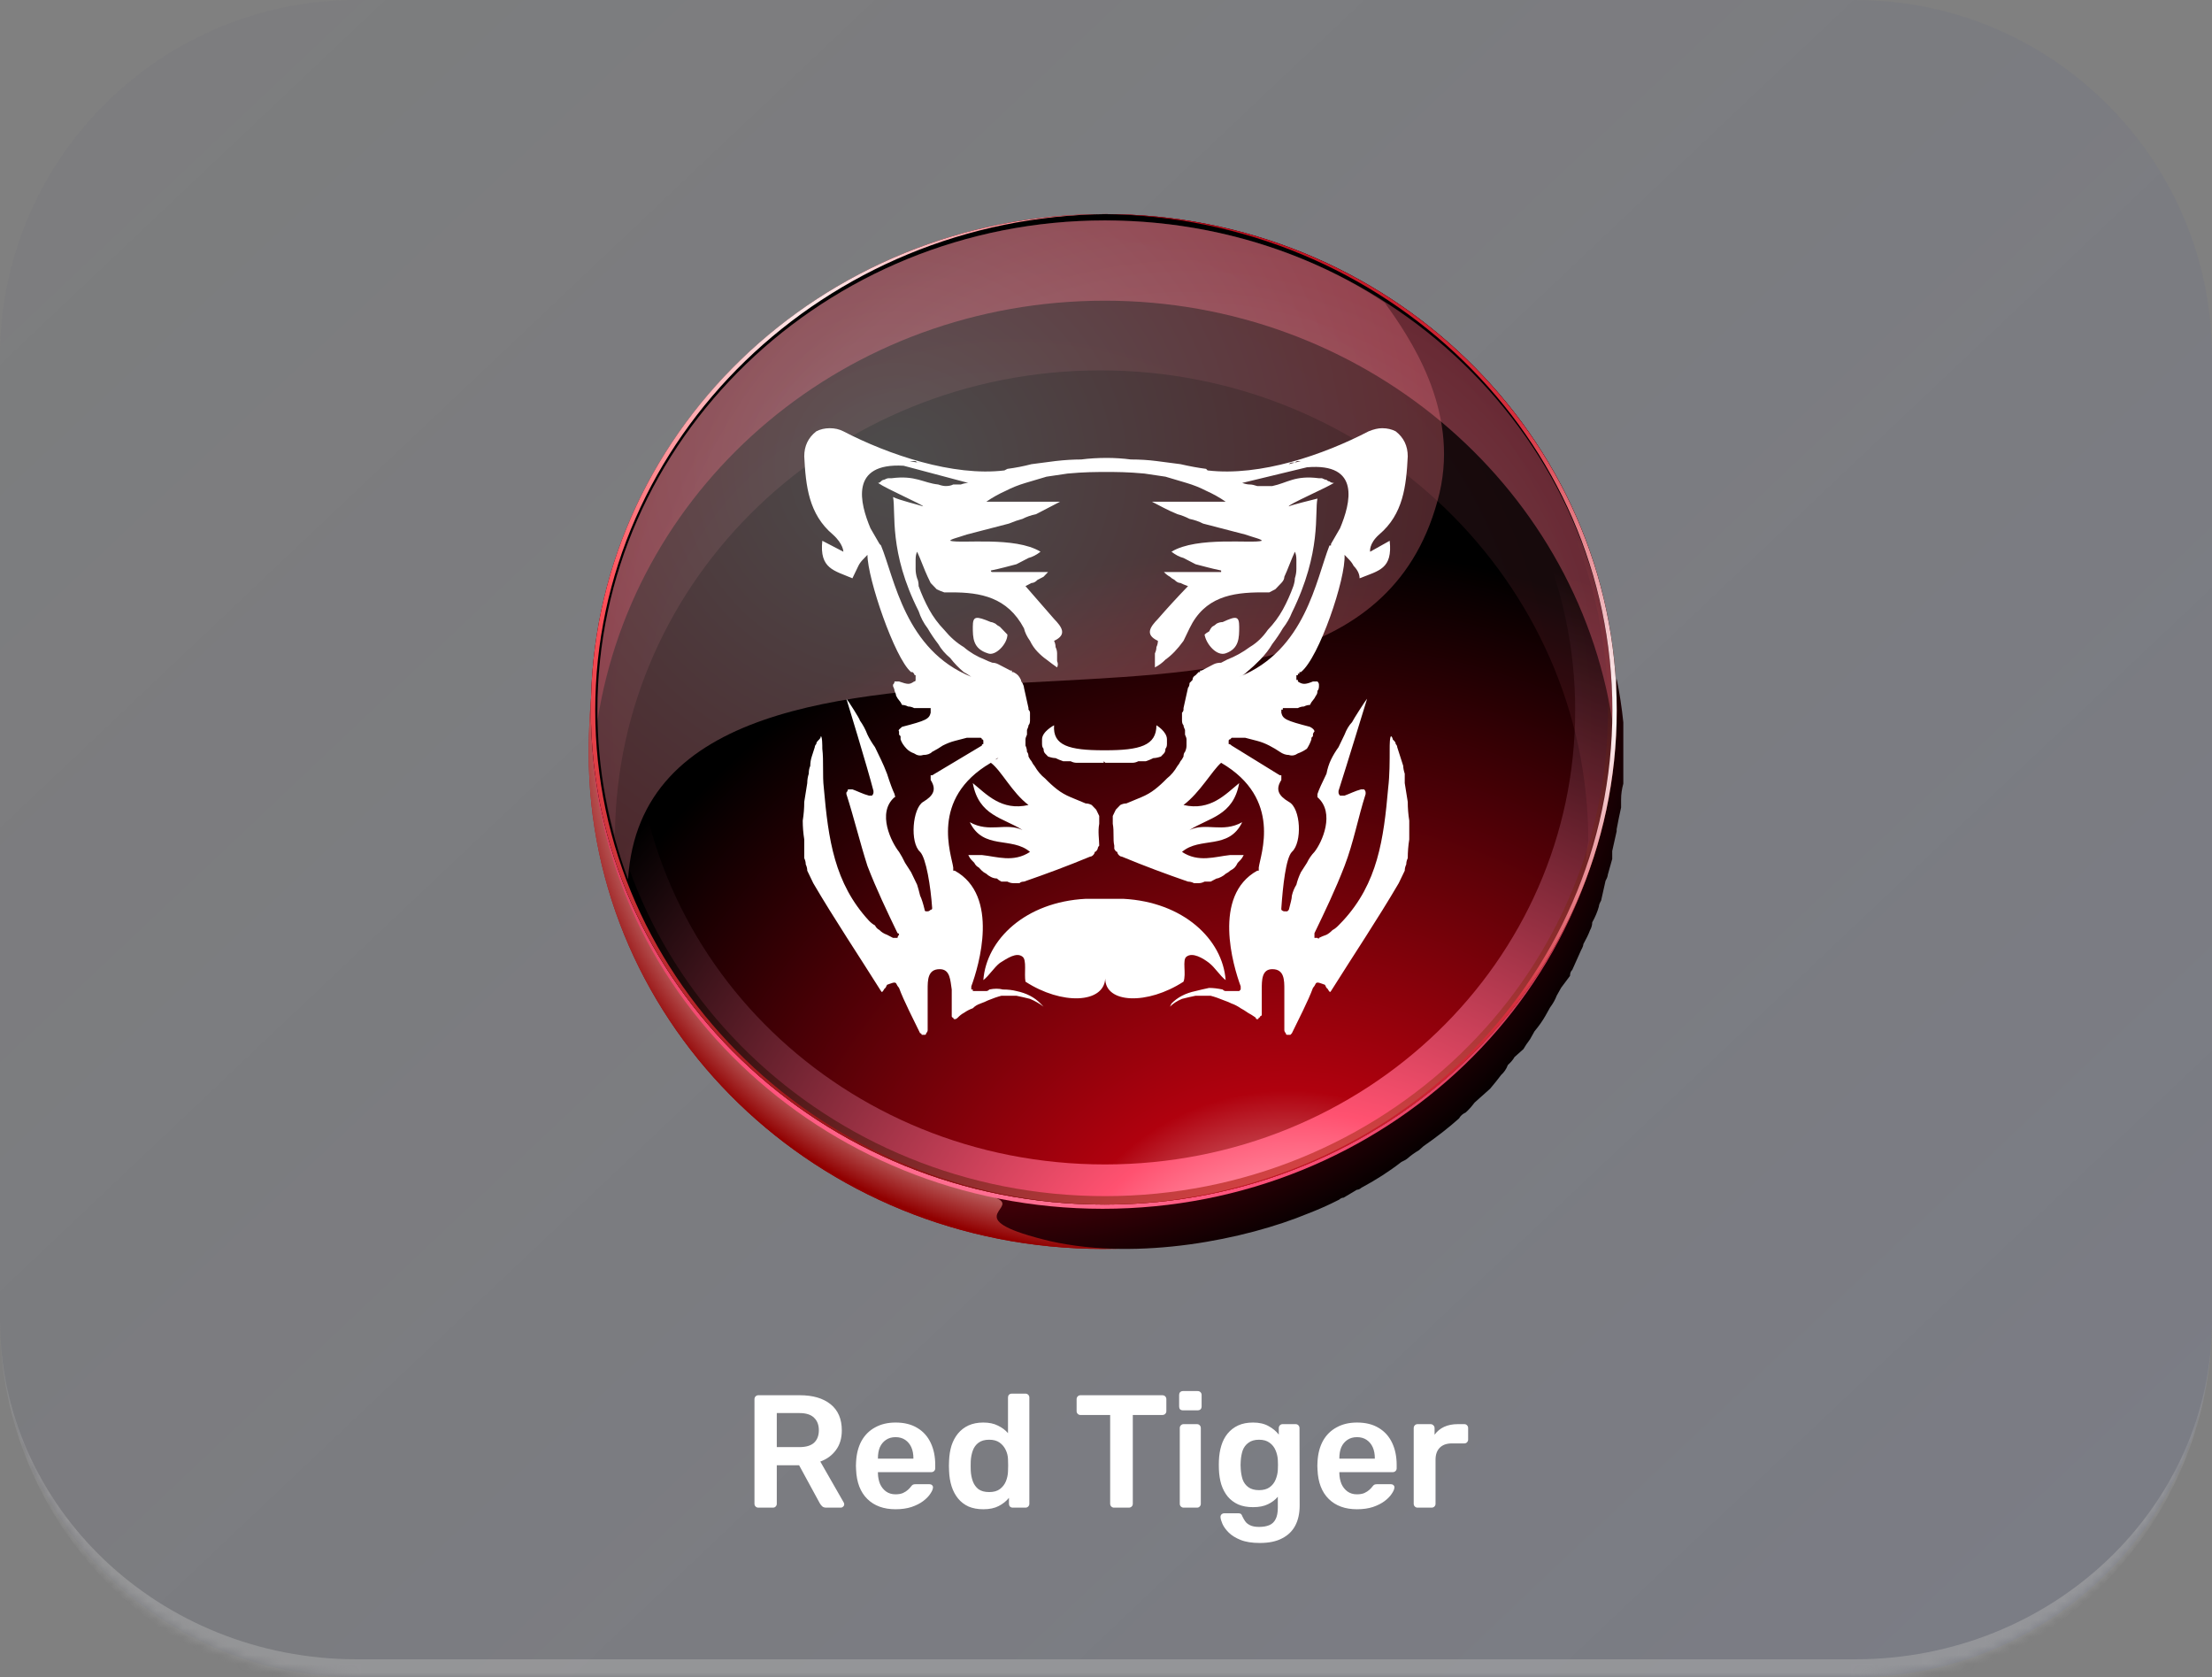 <svg width="248" height="188" viewBox="0 0 248 188" fill="none" xmlns="http://www.w3.org/2000/svg">
<rect x="0" y="0" width="248" height="188" fill="#808080" stroke="none"/>
<mask id="path-1-inside-1_127_6117" fill="white">
<path d="M0 40C0 17.909 17.909 0 40 0H208C230.091 0 248 17.909 248 40V148C248 170.091 230.091 188 208 188H40C17.909 188 0 170.091 0 148V40Z"/>
</mask>
<path d="M0 40C0 17.909 17.909 0 40 0H208C230.091 0 248 17.909 248 40V148C248 170.091 230.091 188 208 188H40C17.909 188 0 170.091 0 148V40Z" fill="url(#paint0_linear_127_6117)" fill-opacity="0.3"/>
<path d="M0 0H248H0ZM248 148C248 171.196 229.196 190 206 190H42C18.804 190 0 171.196 0 148C0 168.987 17.909 186 40 186H208C230.091 186 248 168.987 248 148ZM0 188V0V188ZM248 0V188V0Z" fill="#AFAFAF" fill-opacity="0.5" mask="url(#path-1-inside-1_127_6117)"/>
<path d="M180.531 76.081C180.042 105.851 154.645 129.711 123.632 129.711C92.618 129.711 67.221 105.851 66.488 76.081C66.163 78.853 66 81.626 66 84.399C66 115.045 91.641 139.999 123.632 139.999C155.378 139.999 181.263 115.045 181.263 84.399C181.263 81.626 181.019 78.853 180.531 76.081Z" fill="url(#paint1_radial_127_6117)"/>
<path style="mix-blend-mode:multiply" d="M180.531 76.081C180.042 105.851 154.645 129.711 123.632 129.711C92.618 129.711 67.221 105.851 66.488 76.081C66.163 78.853 66 81.626 66 84.399C66 115.045 91.641 139.999 123.632 139.999C155.378 139.999 181.263 115.045 181.263 84.399C181.263 81.626 181.019 78.853 180.531 76.081Z" fill="url(#paint2_radial_127_6117)"/>
<path style="mix-blend-mode:color-dodge" d="M181.999 80.966C181.833 79.338 181.584 77.709 181.252 76.081C180.506 106.055 154.869 130.256 123.258 130.256C114.547 130.256 106.084 128.48 98.617 125.15C99.115 126.482 100.359 128.258 103.097 129.812C108.573 133.365 110.067 133.365 112.058 134.475C113.8 135.585 107.578 136.695 117.783 139.138C127.739 141.358 139.686 138.916 146.655 136.029C147.817 135.585 148.978 135.067 150.14 134.475C150.306 134.327 150.472 134.253 150.637 134.253C151.135 133.957 151.633 133.661 152.131 133.365C152.297 133.365 152.463 133.291 152.629 133.143C154.288 132.255 155.781 131.293 157.109 130.256C157.441 130.108 157.69 129.96 157.856 129.812C158.187 129.516 158.602 129.22 159.1 128.924C159.266 128.776 159.432 128.628 159.598 128.48C161.091 127.444 162.419 126.408 163.58 125.372C163.746 125.076 163.995 124.854 164.327 124.706C164.659 124.41 164.991 124.04 165.323 123.596C165.489 123.448 165.738 123.225 166.069 122.929C166.401 122.633 166.733 122.337 167.065 122.041C167.563 121.449 167.978 120.931 168.309 120.487C168.641 120.191 168.89 119.821 169.056 119.377C169.388 119.081 169.637 118.785 169.803 118.489C170.135 118.193 170.467 117.897 170.799 117.601C170.964 117.305 171.213 116.935 171.545 116.491C171.711 116.195 171.877 115.899 172.043 115.602C172.541 115.01 172.956 114.418 173.288 113.826C173.453 113.53 173.619 113.234 173.785 112.938C174.117 112.494 174.366 112.05 174.532 111.606C174.698 111.31 174.864 111.014 175.03 110.718C175.362 110.274 175.694 109.83 176.025 109.386C176.025 109.09 176.108 108.868 176.274 108.72C176.606 107.979 176.938 107.239 177.27 106.499C177.436 106.203 177.519 105.981 177.519 105.833C177.851 105.241 178.1 104.723 178.266 104.279C178.431 103.983 178.514 103.687 178.514 103.391C178.846 102.799 179.095 102.207 179.261 101.615C179.261 101.467 179.344 101.245 179.51 100.948C179.676 100.208 179.842 99.468 180.008 98.728C180.174 98.432 180.257 98.21 180.257 98.062C180.423 97.47 180.589 96.878 180.755 96.286C180.755 95.99 180.755 95.694 180.755 95.398C180.92 94.658 181.086 93.918 181.252 93.177C181.252 93.029 181.252 92.955 181.252 92.955C181.418 92.067 181.584 91.253 181.75 90.513C181.75 90.217 181.75 89.921 181.75 89.625C181.75 89.033 181.833 88.441 181.999 87.849C181.999 87.553 181.999 87.257 181.999 86.961C181.999 86.073 181.999 85.184 181.999 84.296C181.999 83.408 181.999 82.52 181.999 81.632C181.999 81.336 181.999 81.114 181.999 80.966Z" fill="url(#paint3_radial_127_6117)"/>
<path d="M181.017 80.341C181.017 110.88 155.267 135.5 123.63 135.5C91.994 135.5 66.244 110.88 66.244 80.341C66.244 49.803 91.994 24.945 123.63 24.945C155.267 24.945 181.017 49.803 181.017 80.341Z" fill="url(#paint4_radial_127_6117)"/>
<path d="M181.264 79.632C181.264 110.17 155.514 135.028 123.878 135.028C91.996 135.028 66.246 110.17 66.246 79.632C66.246 48.856 91.996 23.999 123.878 23.999C155.514 23.999 181.264 48.856 181.264 79.632Z" fill="url(#paint5_radial_127_6117)"/>
<path style="mix-blend-mode:screen" d="M66.246 79.632C66.246 48.856 91.996 23.999 123.878 23.999C155.514 23.999 181.264 48.856 181.264 79.632C181.264 110.17 155.514 135.028 123.878 135.028C91.996 135.028 66.246 110.17 66.246 79.632Z" fill="url(#paint6_radial_127_6117)"/>
<path style="mix-blend-mode:screen" d="M67.471 79.632C67.471 49.566 92.731 25.183 123.876 25.183C155.022 25.183 180.281 49.566 180.281 79.632C180.281 109.697 155.022 134.081 123.876 134.081C92.731 134.081 67.471 109.697 67.471 79.632Z" fill="url(#paint7_radial_127_6117)"/>
<path style="mix-blend-mode:screen" d="M71.15 79.631C71.15 51.46 94.694 28.733 123.877 28.733C153.061 28.733 176.604 51.46 176.604 79.631C176.604 107.803 153.061 130.529 123.877 130.529C94.694 130.529 71.15 107.803 71.15 79.631Z" fill="url(#paint8_radial_127_6117)"/>
<path opacity="0.1" d="M123.386 41.517C153.55 41.517 178.075 65.191 178.075 94.309C177.911 95.098 177.829 95.887 177.829 96.676C179.791 91.231 180.772 85.55 180.772 79.631C180.772 49.329 155.267 24.709 123.876 24.709C92.486 24.709 66.981 49.329 66.981 79.631C66.981 84.366 67.635 89.022 68.942 93.599C69.188 64.717 93.466 41.517 123.386 41.517Z" fill="url(#paint9_radial_127_6117)"/>
<path opacity="0.4" d="M123.876 33.705C152.569 33.705 176.603 54.064 180.772 80.815C180.772 80.342 180.772 79.947 180.772 79.631C180.772 49.329 155.267 24.709 123.876 24.709C92.486 24.709 66.981 49.329 66.981 79.631C66.981 79.947 66.981 80.342 66.981 80.815C71.15 54.064 94.938 33.705 123.876 33.705Z" fill="url(#paint10_radial_127_6117)"/>
<path d="M66.737 79.632C66.737 49.093 92.487 24.236 124.123 23.999C123.959 23.999 123.878 23.999 123.878 23.999C91.996 23.999 66.246 48.856 66.246 79.632C66.246 110.17 91.996 135.028 123.878 135.028C123.878 135.028 123.959 135.028 124.123 135.028C92.487 135.028 66.737 110.17 66.737 79.632Z" fill="url(#paint11_radial_127_6117)"/>
<path style="mix-blend-mode:multiply" d="M180.772 79.632C180.772 110.17 155.267 135.028 123.631 135.028C123.631 135.028 123.713 135.028 123.876 135.028C155.512 135.028 181.262 110.17 181.262 79.632C181.262 48.856 155.512 23.999 123.876 23.999C123.713 23.999 123.631 23.999 123.631 23.999C155.267 24.236 180.772 49.093 180.772 79.632Z" fill="url(#paint12_radial_127_6117)"/>
<path style="mix-blend-mode:color-dodge" opacity="0.3" d="M66.981 79.631C66.981 86.26 68.207 92.652 70.414 98.57C71.64 79.158 94.938 77.738 114.312 76.554C134.912 75.37 156.493 75.607 161.398 55.248C163.605 45.778 157.965 37.729 155.267 33.942C146.438 28.023 135.403 24.709 123.876 24.709C92.486 24.709 66.981 49.329 66.981 79.631Z" fill="url(#paint13_radial_127_6117)"/>
<path fill-rule="evenodd" clip-rule="evenodd" d="M147.876 105.134C148.101 105.017 148.382 104.9 148.72 104.784C148.945 104.667 149.17 104.491 149.395 104.258C149.62 104.141 149.844 103.966 150.069 103.732C150.182 103.615 150.351 103.44 150.576 103.206C154.457 99 155.132 94.093 155.638 88.309C155.806 86.907 155.806 85.33 155.806 83.928C155.806 83.577 155.806 82.526 155.975 82.526C156.088 82.643 156.144 82.759 156.144 82.876C156.256 82.993 156.313 83.052 156.313 83.052C156.425 83.168 156.481 83.285 156.481 83.402C156.594 83.519 156.65 83.636 156.65 83.753C156.763 84.103 156.875 84.454 156.988 84.804C157.1 85.155 157.213 85.505 157.325 85.856C157.325 86.089 157.381 86.381 157.494 86.732C157.494 87.082 157.494 87.433 157.494 87.784C157.606 88.484 157.719 89.186 157.831 89.887C157.831 90.588 157.888 91.289 158 91.99C158 92.691 158 93.392 158 94.093C157.888 94.794 157.831 95.495 157.831 96.196C157.719 96.43 157.663 96.663 157.663 96.897C157.55 97.131 157.494 97.364 157.494 97.598C157.381 97.832 157.269 98.065 157.156 98.299C157.044 98.533 156.931 98.766 156.819 99C154.457 103.031 151.757 107.062 149.226 111.093C149.057 111.443 148.888 110.742 148.72 110.742L148.551 110.392C148.045 110.216 147.707 110.041 147.538 110.216C147.426 110.45 147.313 110.625 147.201 110.742C146.695 112.144 145.514 114.423 144.839 115.825C144.839 115.825 144.782 115.883 144.67 116C144.557 116 144.445 116 144.333 116C144.22 116 144.164 115.942 144.164 115.825C144.051 115.708 143.995 115.591 143.995 115.474C143.995 113.955 143.995 112.436 143.995 110.918C143.995 109.866 143.995 108.639 142.645 108.639C141.464 108.639 141.464 109.866 141.464 110.918C141.464 111.794 141.464 112.67 141.464 113.722C141.464 113.838 141.408 113.897 141.295 113.897C141.295 114.014 141.239 114.072 141.127 114.072C141.127 114.189 141.07 114.247 140.958 114.247C140.845 114.247 140.789 114.189 140.789 114.072C140.452 113.838 140.17 113.663 139.945 113.546C139.608 113.313 139.327 113.137 139.102 113.021C138.764 112.787 138.427 112.612 138.089 112.495C137.864 112.378 137.583 112.261 137.246 112.144C136.683 111.911 136.177 111.735 135.727 111.619C135.165 111.619 134.602 111.619 134.04 111.619C133.477 111.735 132.971 111.852 132.521 111.969C131.959 112.203 131.509 112.495 131.171 112.845L131.34 112.495C131.677 112.144 132.071 111.852 132.521 111.619C132.971 111.385 133.477 111.21 134.04 111.093C134.49 110.976 134.996 110.859 135.558 110.742C136.008 110.742 136.514 110.801 137.077 110.918C137.189 111.034 137.302 111.093 137.414 111.093C137.527 111.093 137.696 111.093 137.921 111.093C138.033 111.093 138.146 111.093 138.258 111.093C138.483 111.093 138.652 111.093 138.764 111.093C138.764 111.093 138.821 111.093 138.933 111.093C138.933 111.093 138.989 111.034 139.102 110.918C139.102 110.801 139.102 110.742 139.102 110.742C139.102 110.625 139.102 110.567 139.102 110.567C138.258 108.289 135.896 100.402 140.958 97.598C141.07 97.598 141.127 97.598 141.127 97.598C141.127 97.481 141.127 97.423 141.127 97.423C141.127 97.423 141.127 97.364 141.127 97.247C141.295 95.845 143.826 89.536 136.908 85.505C135.896 86.381 134.546 88.835 132.69 90.237C135.727 90.938 137.414 89.01 138.933 87.784C138.258 91.464 135.558 91.639 133.365 93.041C135.221 92.165 137.077 93.392 139.27 92.165C137.752 95.32 134.546 93.742 132.521 95.495C134.377 96.722 136.233 96.021 137.921 95.845C138.033 95.845 138.146 95.845 138.258 95.845C138.371 95.845 138.483 95.845 138.596 95.845C138.708 95.845 138.877 95.845 139.102 95.845C139.214 95.845 139.327 95.845 139.439 95.845C139.327 96.079 139.214 96.254 139.102 96.371C138.989 96.488 138.877 96.605 138.764 96.722C138.652 96.955 138.539 97.131 138.427 97.247C138.314 97.364 138.146 97.481 137.921 97.598C137.808 97.715 137.639 97.832 137.414 97.948C137.302 98.065 137.133 98.182 136.908 98.299C136.683 98.416 136.514 98.474 136.402 98.474C136.177 98.591 135.952 98.708 135.727 98.825C135.502 98.825 135.277 98.825 135.052 98.825C134.827 98.942 134.602 99 134.377 99C134.265 99 134.096 99 133.871 99C133.646 98.883 133.421 98.825 133.196 98.825C130.665 97.948 128.303 97.072 125.772 96.021C125.659 96.021 125.547 95.962 125.434 95.845C125.322 95.728 125.266 95.612 125.266 95.495C125.153 95.495 125.041 95.378 124.928 95.144C124.928 95.028 124.928 94.911 124.928 94.794C124.759 94.093 124.928 93.216 124.759 92.34C124.759 92.106 124.759 91.814 124.759 91.464C124.872 91.23 124.984 90.997 125.097 90.763C125.209 90.646 125.378 90.471 125.603 90.237C125.828 90.12 126.053 90.062 126.278 90.062C126.84 89.828 127.403 89.594 127.965 89.361C128.528 89.127 129.034 88.835 129.484 88.484C129.934 88.134 130.384 87.725 130.834 87.258C131.284 86.907 131.677 86.44 132.015 85.856C132.127 85.739 132.24 85.564 132.352 85.33C132.465 85.213 132.577 85.038 132.69 84.804C132.69 84.57 132.746 84.395 132.859 84.278C132.971 84.045 133.027 83.811 133.027 83.577C133.027 83.344 133.027 83.11 133.027 82.876C133.027 82.759 132.971 82.584 132.859 82.35C132.859 82.234 132.859 82.058 132.859 81.825C132.746 81.591 132.69 81.416 132.69 81.299C132.577 81.182 132.521 81.007 132.521 80.773C132.521 80.656 132.521 80.54 132.521 80.423C132.521 80.306 132.521 80.131 132.521 79.897C132.634 79.78 132.69 79.663 132.69 79.546V79.371L133.196 77.093C133.309 76.976 133.365 76.801 133.365 76.567C133.477 76.45 133.59 76.333 133.702 76.216C133.702 75.983 133.815 75.808 134.04 75.691C134.152 75.574 134.265 75.457 134.377 75.34H134.546C134.546 75.34 134.546 75.282 134.546 75.165C134.546 75.165 134.602 75.165 134.715 75.165C134.94 75.048 135.165 74.931 135.39 74.814C135.615 74.698 135.84 74.581 136.065 74.464C136.289 74.347 136.571 74.289 136.908 74.289C137.133 74.172 137.358 74.055 137.583 73.938C138.483 73.588 139.327 73.12 140.114 72.536C140.902 72.069 141.577 71.426 142.139 70.608C142.814 69.907 143.376 69.148 143.826 68.33C144.276 67.512 144.67 66.636 145.007 65.701C145.12 65.35 145.176 65.058 145.176 64.825C145.289 64.474 145.345 64.124 145.345 63.773C145.345 63.423 145.345 63.072 145.345 62.722C145.345 62.371 145.289 62.079 145.176 61.845C144.839 62.546 144.333 63.949 143.995 64.65C143.995 64.883 143.883 65.117 143.658 65.35C143.433 65.584 143.208 65.818 142.983 66.052C142.758 66.168 142.533 66.285 142.308 66.402C141.97 66.402 141.689 66.402 141.464 66.402C138.089 66.402 135.052 66.928 133.365 70.433C133.14 70.9 132.915 71.368 132.69 71.835C132.352 72.302 132.015 72.711 131.677 73.062C131.34 73.412 131.002 73.704 130.665 73.938C130.328 74.289 129.934 74.581 129.484 74.814C129.484 74.581 129.484 74.347 129.484 74.113C129.484 73.88 129.484 73.588 129.484 73.237C129.596 73.003 129.653 72.77 129.653 72.536C129.765 72.302 129.821 72.069 129.821 71.835C128.303 71.134 128.978 70.258 129.821 69.381C130.834 68.213 131.959 66.986 133.196 65.701C132.859 65.584 132.577 65.467 132.352 65.35C132.127 65.35 131.902 65.234 131.677 65C131.452 64.883 131.284 64.766 131.171 64.65C130.946 64.533 130.721 64.357 130.496 64.124H136.908C136.908 64.124 136.908 64.065 136.908 63.949C136.346 63.832 135.84 63.715 135.39 63.598C134.94 63.481 134.49 63.364 134.04 63.247C133.59 63.014 133.14 62.78 132.69 62.546C132.24 62.43 131.79 62.196 131.34 61.845C134.208 60.093 140.452 60.969 141.464 60.619C141.464 60.443 140.62 60.268 139.608 59.917C137.583 59.392 136.908 59.217 134.883 58.691C134.433 58.457 133.927 58.282 133.365 58.165C132.915 57.931 132.465 57.756 132.015 57.639C131.452 57.406 130.946 57.172 130.496 56.938C130.046 56.705 129.596 56.471 129.146 56.237H137.414C136.739 55.77 136.008 55.361 135.221 55.01C134.546 54.66 133.815 54.368 133.027 54.134C132.24 53.9 131.452 53.667 130.665 53.433C129.878 53.316 129.09 53.199 128.303 53.083C126.447 52.907 125.097 52.907 124.084 52.907C122.903 52.907 121.553 52.907 119.697 53.083C118.91 53.199 118.122 53.316 117.335 53.433C116.548 53.667 115.76 53.9 114.973 54.134C114.185 54.368 113.454 54.66 112.779 55.01C111.992 55.361 111.261 55.77 110.586 56.237H118.854C118.404 56.471 117.954 56.705 117.504 56.938C117.054 57.172 116.604 57.406 116.154 57.639C115.591 57.756 115.085 57.931 114.635 58.165C114.185 58.282 113.679 58.457 113.117 58.691C111.092 59.217 110.417 59.392 108.392 59.917C107.38 60.268 106.536 60.443 106.536 60.619C107.717 60.969 113.792 60.093 116.66 61.845C116.21 62.196 115.76 62.43 115.31 62.546C114.86 62.78 114.41 63.014 113.96 63.247C113.51 63.364 113.06 63.481 112.61 63.598C112.16 63.715 111.654 63.832 111.092 63.949C111.092 64.065 111.148 64.124 111.261 64.124H117.504C117.279 64.357 117.11 64.533 116.998 64.65C116.773 64.766 116.548 64.883 116.323 65C116.098 65.234 115.873 65.35 115.648 65.35C115.423 65.467 115.198 65.584 114.973 65.701C116.098 66.986 117.166 68.213 118.179 69.381C119.022 70.258 119.697 71.134 118.179 71.835C118.291 72.069 118.347 72.302 118.347 72.536C118.46 72.77 118.516 73.003 118.516 73.237C118.516 73.588 118.516 73.88 118.516 74.113C118.629 74.347 118.629 74.581 118.516 74.814C118.179 74.581 117.785 74.289 117.335 73.938C116.998 73.704 116.66 73.412 116.323 73.062C115.985 72.711 115.704 72.302 115.479 71.835C115.141 71.368 114.916 70.9 114.804 70.433C112.948 66.928 109.911 66.402 106.705 66.402C106.367 66.402 106.086 66.402 105.861 66.402C105.524 66.285 105.242 66.168 105.017 66.052C104.792 65.818 104.567 65.584 104.342 65.35C104.23 65.117 104.117 64.883 104.005 64.65C103.667 63.949 103.161 62.546 102.824 61.845C102.711 62.079 102.655 62.371 102.655 62.722C102.655 63.072 102.655 63.423 102.655 63.773C102.655 64.124 102.711 64.474 102.824 64.825C102.936 65.058 102.993 65.35 102.993 65.701C103.33 66.636 103.724 67.512 104.174 68.33C104.624 69.148 105.186 69.907 105.861 70.608C106.536 71.426 107.267 72.069 108.055 72.536C108.73 73.12 109.517 73.588 110.417 73.938C110.642 74.055 110.923 74.172 111.261 74.289C111.486 74.289 111.711 74.347 111.935 74.464C112.16 74.581 112.385 74.698 112.61 74.814C112.835 74.931 113.06 75.048 113.285 75.165C113.398 75.165 113.454 75.165 113.454 75.165C113.454 75.282 113.454 75.34 113.454 75.34C113.567 75.34 113.623 75.34 113.623 75.34C113.848 75.457 114.017 75.574 114.129 75.691C114.242 75.808 114.354 75.983 114.467 76.216C114.467 76.333 114.523 76.45 114.635 76.567C114.748 76.801 114.804 76.976 114.804 77.093L115.31 79.371V79.546C115.423 79.663 115.479 79.78 115.479 79.897C115.479 80.131 115.479 80.306 115.479 80.423C115.479 80.54 115.479 80.656 115.479 80.773C115.479 81.007 115.423 81.182 115.31 81.299C115.31 81.416 115.254 81.591 115.141 81.825C115.141 82.058 115.141 82.234 115.141 82.35C115.029 82.584 114.973 82.759 114.973 82.876C114.973 83.11 114.973 83.344 114.973 83.577C115.085 83.811 115.141 84.045 115.141 84.278C115.254 84.395 115.31 84.57 115.31 84.804C115.423 85.038 115.535 85.213 115.648 85.33C115.76 85.564 115.873 85.739 115.985 85.856C116.323 86.44 116.716 86.907 117.166 87.258C117.616 87.725 118.066 88.134 118.516 88.484C118.966 88.835 119.472 89.127 120.035 89.361C120.597 89.594 121.16 89.828 121.722 90.062C121.947 90.062 122.172 90.12 122.397 90.237C122.622 90.471 122.791 90.646 122.903 90.763C123.016 90.997 123.128 91.23 123.241 91.464C123.241 91.814 123.241 92.106 123.241 92.34C123.072 93.216 123.241 94.093 123.241 94.794C123.128 94.911 123.072 95.028 123.072 95.144C122.959 95.378 122.847 95.495 122.734 95.495C122.734 95.612 122.678 95.728 122.566 95.845C122.453 95.962 122.341 96.021 122.228 96.021C119.697 97.072 117.335 97.948 114.804 98.825C114.579 98.825 114.41 98.883 114.298 99C114.073 99 113.848 99 113.623 99C113.398 99 113.173 98.942 112.948 98.825C112.723 98.825 112.498 98.825 112.273 98.825C112.048 98.708 111.879 98.591 111.767 98.474C111.542 98.474 111.317 98.416 111.092 98.299C110.867 98.182 110.698 98.065 110.586 97.948C110.361 97.832 110.192 97.715 110.079 97.598C109.967 97.481 109.854 97.364 109.742 97.247C109.517 97.131 109.348 96.955 109.236 96.722C109.123 96.605 109.011 96.488 108.898 96.371C108.786 96.254 108.673 96.079 108.561 95.845C108.786 95.845 108.955 95.845 109.067 95.845C109.179 95.845 109.292 95.845 109.404 95.845C109.517 95.845 109.629 95.845 109.742 95.845C109.854 95.845 109.967 95.845 110.079 95.845C111.767 96.021 113.623 96.722 115.479 95.495C113.454 93.742 110.248 95.32 108.73 92.165C110.923 93.392 112.779 92.165 114.635 93.041C112.442 91.639 109.742 91.464 109.067 87.784C110.586 89.01 112.273 90.938 115.31 90.237C113.454 88.835 112.273 86.381 111.092 85.505C104.174 89.536 106.705 95.845 106.873 97.247C106.873 97.364 106.873 97.423 106.873 97.423C106.873 97.423 106.873 97.481 106.873 97.598C106.986 97.598 107.042 97.598 107.042 97.598C112.104 100.402 109.742 108.289 108.898 110.567C108.898 110.684 108.898 110.742 108.898 110.742C108.898 110.859 108.898 110.918 108.898 110.918C109.011 110.918 109.067 110.918 109.067 110.918C109.067 111.034 109.067 111.093 109.067 111.093C109.179 111.093 109.236 111.093 109.236 111.093C109.461 111.093 109.629 111.093 109.742 111.093C109.854 111.093 109.967 111.093 110.079 111.093C110.304 111.093 110.473 111.093 110.586 111.093C110.698 111.093 110.811 111.034 110.923 110.918C111.486 110.801 111.992 110.801 112.442 110.918C113.004 110.918 113.51 110.976 113.96 111.093C114.523 111.21 115.029 111.385 115.479 111.619C115.929 111.852 116.323 112.144 116.66 112.495L116.998 112.845C116.548 112.495 116.041 112.203 115.479 111.969C115.029 111.852 114.523 111.735 113.96 111.619C113.398 111.619 112.835 111.619 112.273 111.619C111.823 111.735 111.317 111.911 110.754 112.144C110.529 112.261 110.248 112.378 109.911 112.495C109.573 112.612 109.292 112.787 109.067 113.021C108.73 113.137 108.392 113.313 108.055 113.546C107.83 113.663 107.605 113.838 107.38 114.072C107.267 114.189 107.155 114.247 107.042 114.247C106.93 114.247 106.873 114.189 106.873 114.072C106.761 114.072 106.705 114.014 106.705 113.897C106.705 113.897 106.705 113.838 106.705 113.722C106.705 112.67 106.705 111.794 106.705 110.918C106.536 109.866 106.536 108.639 105.355 108.639C104.005 108.639 104.005 109.866 104.005 110.918C104.005 112.436 104.005 113.955 104.005 115.474C104.005 115.591 103.949 115.708 103.836 115.825C103.836 115.942 103.78 116 103.667 116C103.555 116 103.443 116 103.33 116C103.33 115.883 103.274 115.825 103.161 115.825C102.486 114.423 101.305 112.144 100.799 110.742C100.687 110.625 100.574 110.45 100.462 110.216C100.293 110.041 99.955 110.216 99.449 110.392L99.28 110.742C99.112 110.742 98.943 111.443 98.774 111.093C96.243 107.062 93.543 103.031 91.181 99C91.069 98.766 90.956 98.533 90.844 98.299C90.731 98.065 90.619 97.832 90.506 97.598C90.506 97.364 90.45 97.131 90.338 96.897C90.338 96.663 90.281 96.43 90.169 96.196C90.169 95.495 90.169 94.794 90.169 94.093C90.056 93.392 90 92.691 90 91.99C90.112 91.289 90.169 90.588 90.169 89.887C90.281 89.186 90.394 88.484 90.506 87.784C90.506 87.433 90.562 87.082 90.675 86.732C90.675 86.381 90.731 86.089 90.844 85.856C90.844 85.505 90.9 85.155 91.012 84.804C91.125 84.454 91.237 84.103 91.35 83.753C91.35 83.636 91.406 83.519 91.519 83.402C91.519 83.285 91.575 83.168 91.687 83.052C91.687 83.052 91.744 82.993 91.856 82.876C91.969 82.759 92.025 82.643 92.025 82.526C92.194 82.526 92.194 83.577 92.194 83.928C92.362 85.33 92.194 86.907 92.362 88.309C92.868 94.093 93.543 99 97.424 103.206C97.649 103.44 97.874 103.615 98.099 103.732C98.212 103.966 98.38 104.141 98.606 104.258C98.83 104.491 99.112 104.667 99.449 104.784C99.674 104.9 99.899 105.017 100.124 105.134C100.237 105.134 100.349 105.134 100.462 105.134C100.462 105.134 100.518 105.134 100.63 105.134C100.63 105.017 100.687 104.9 100.799 104.784C100.799 104.667 100.743 104.608 100.63 104.608C99.449 102.155 98.268 99.701 97.256 97.072C96.412 94.443 95.737 91.639 94.893 89.01C94.893 88.894 94.893 88.835 94.893 88.835C95.006 88.718 95.062 88.601 95.062 88.484C95.174 88.484 95.231 88.484 95.231 88.484C95.343 88.484 95.456 88.484 95.568 88.484C96.074 88.66 96.749 89.01 97.424 89.186C97.424 89.186 97.481 89.186 97.593 89.186C97.706 89.186 97.762 89.186 97.762 89.186C97.874 89.069 97.93 88.952 97.93 88.835C97.93 88.835 97.93 88.777 97.93 88.66C97.256 86.031 94.893 78.32 94.893 78.32C95.062 78.495 96.412 80.598 96.412 80.773C96.749 81.241 97.031 81.766 97.256 82.35C97.481 82.818 97.762 83.285 98.099 83.753C98.324 84.22 98.549 84.687 98.774 85.155C98.999 85.622 99.224 86.148 99.449 86.732C99.787 87.784 100.068 88.543 100.293 89.01C100.293 89.186 100.462 89.361 100.293 89.361C98.268 91.113 99.955 94.443 100.799 95.495C101.024 95.845 101.249 96.254 101.474 96.722C101.699 97.072 101.924 97.423 102.149 97.773C102.374 98.24 102.599 98.708 102.824 99.175C102.936 99.526 103.049 99.935 103.161 100.402C103.33 100.753 103.499 101.278 103.667 101.979C103.667 102.096 103.724 102.155 103.836 102.155C103.949 102.155 104.005 102.155 104.005 102.155C104.117 102.155 104.23 102.096 104.342 101.979C104.455 101.979 104.511 101.921 104.511 101.804C104.342 99.35 103.836 96.196 103.161 95.495C101.98 94.443 102.318 90.588 103.499 89.887C104.68 89.186 105.017 88.484 104.342 87.433C104.342 87.433 104.342 87.375 104.342 87.258C104.342 87.258 104.342 87.199 104.342 87.082C104.342 87.082 104.342 87.024 104.342 86.907C104.455 86.907 104.511 86.907 104.511 86.907L110.079 83.577C110.079 83.46 110.136 83.402 110.248 83.402C110.248 83.285 110.248 83.168 110.248 83.052C110.248 82.935 110.192 82.876 110.079 82.876C110.079 82.759 110.023 82.701 109.911 82.701C109.461 82.701 108.955 82.701 108.392 82.701C107.942 82.818 107.492 82.935 107.042 83.052C106.592 83.168 106.142 83.344 105.692 83.577C105.355 83.811 104.961 84.045 104.511 84.278C104.286 84.512 103.949 84.629 103.499 84.629C103.161 84.746 102.824 84.687 102.486 84.454C102.149 84.337 101.868 84.162 101.643 83.928C101.305 83.577 101.08 83.227 100.968 82.876C100.968 82.876 100.968 82.818 100.968 82.701C100.968 82.584 100.968 82.526 100.968 82.526C100.855 82.409 100.799 82.35 100.799 82.35C100.799 82.234 100.799 82.117 100.799 82C100.63 81.825 100.968 81.65 101.136 81.474C103.836 80.773 104.174 80.598 104.342 79.897C104.342 79.78 104.342 79.663 104.342 79.546C104.342 79.546 104.342 79.488 104.342 79.371C104.23 79.371 104.174 79.371 104.174 79.371C104.061 79.371 104.005 79.371 104.005 79.371C103.78 79.371 103.555 79.371 103.33 79.371C102.993 79.371 102.711 79.371 102.486 79.371C102.261 79.254 102.036 79.196 101.811 79.196C101.586 79.079 101.361 79.021 101.136 79.021C101.024 78.787 100.911 78.612 100.799 78.495C100.687 78.378 100.574 78.203 100.462 77.969C100.462 77.852 100.405 77.677 100.293 77.443C100.293 77.326 100.237 77.151 100.124 76.918C100.124 76.801 100.124 76.742 100.124 76.742C100.237 76.625 100.293 76.509 100.293 76.392C100.405 76.392 100.518 76.392 100.63 76.392C100.63 76.392 100.687 76.392 100.799 76.392C101.811 76.742 101.98 76.742 102.486 76.392C102.599 76.392 102.655 76.333 102.655 76.216C102.655 76.216 102.655 76.158 102.655 76.041C102.655 76.041 102.655 75.983 102.655 75.866C102.655 75.749 102.655 75.691 102.655 75.691C102.543 75.691 102.486 75.632 102.486 75.516C102.374 75.399 102.318 75.34 102.318 75.34C102.318 75.34 102.261 75.34 102.149 75.34C100.293 73.763 97.256 64.825 97.256 62.196C97.031 62.43 96.862 62.605 96.749 62.722C96.524 62.955 96.356 63.189 96.243 63.423C96.131 63.656 96.018 63.89 95.906 64.124C95.793 64.357 95.681 64.591 95.568 64.825C93.543 63.949 91.856 63.773 92.194 60.619L94.556 61.845C94.556 61.845 94.556 60.969 93.375 59.917C90.675 57.639 90.338 54.484 90.169 51.155C90.169 50.57 90.281 50.045 90.506 49.577C90.731 49.11 91.069 48.701 91.519 48.35C91.969 48.117 92.475 48 93.037 48C93.6 48 94.106 48.117 94.556 48.35C99.618 50.979 106.873 53.433 112.61 52.732L112.948 52.557C113.848 52.44 114.748 52.265 115.648 52.031C116.548 51.914 117.447 51.797 118.347 51.68C119.36 51.564 120.316 51.505 121.216 51.505C122.116 51.388 123.072 51.33 124.084 51.33C124.984 51.33 125.884 51.388 126.784 51.505C127.797 51.505 128.753 51.564 129.653 51.68C130.553 51.797 131.452 51.914 132.352 52.031C133.365 52.265 134.321 52.44 135.221 52.557L135.39 52.732C141.295 53.433 148.382 50.979 153.444 48.35C154.007 48.117 154.513 48 154.963 48C155.525 48 156.031 48.117 156.481 48.35C156.931 48.701 157.269 49.11 157.494 49.577C157.719 50.045 157.831 50.57 157.831 51.155C157.663 54.484 157.325 57.639 154.625 59.917C153.444 60.969 153.613 61.845 153.613 61.845L155.806 60.619C156.144 63.773 154.625 63.949 152.432 64.825C152.432 64.591 152.376 64.357 152.263 64.124C152.151 63.89 151.982 63.656 151.757 63.423C151.644 63.189 151.476 62.955 151.251 62.722C151.138 62.605 150.969 62.43 150.744 62.196C150.913 64.825 147.876 73.763 145.851 75.34C145.851 75.34 145.795 75.34 145.682 75.34C145.682 75.34 145.682 75.399 145.682 75.516C145.57 75.516 145.514 75.516 145.514 75.516C145.514 75.632 145.514 75.691 145.514 75.691C145.401 75.691 145.345 75.691 145.345 75.691C145.345 75.808 145.345 75.866 145.345 75.866C145.345 75.866 145.345 75.924 145.345 76.041C145.345 76.041 145.345 76.1 145.345 76.216C145.345 76.216 145.401 76.216 145.514 76.216C145.514 76.333 145.514 76.392 145.514 76.392C146.02 76.742 146.357 76.742 147.201 76.392C147.313 76.392 147.426 76.392 147.538 76.392C147.538 76.392 147.595 76.392 147.707 76.392C147.82 76.509 147.876 76.625 147.876 76.742C147.876 76.742 147.876 76.801 147.876 76.918C147.876 77.151 147.82 77.326 147.707 77.443C147.707 77.677 147.651 77.852 147.538 77.969C147.426 78.203 147.313 78.378 147.201 78.495C147.089 78.612 146.976 78.787 146.864 79.021C146.639 79.021 146.414 79.079 146.189 79.196C145.964 79.196 145.739 79.254 145.514 79.371C145.289 79.371 145.064 79.371 144.839 79.371C144.614 79.371 144.389 79.371 144.164 79.371C144.051 79.371 143.939 79.371 143.826 79.371C143.826 79.371 143.826 79.43 143.826 79.546C143.714 79.546 143.658 79.546 143.658 79.546C143.658 79.663 143.658 79.78 143.658 79.897C143.826 80.598 144.164 80.773 146.864 81.474C147.201 81.65 147.37 81.825 147.37 82C147.257 82.117 147.201 82.234 147.201 82.35C147.201 82.35 147.201 82.409 147.201 82.526C147.201 82.526 147.145 82.584 147.032 82.701C147.032 82.818 147.032 82.876 147.032 82.876C146.92 83.227 146.751 83.577 146.526 83.928C146.189 84.162 145.851 84.337 145.514 84.454C145.176 84.687 144.839 84.746 144.501 84.629C144.164 84.629 143.826 84.512 143.489 84.278C143.151 84.045 142.758 83.811 142.308 83.577C141.858 83.344 141.408 83.168 140.958 83.052C140.508 82.935 140.058 82.818 139.608 82.701C139.158 82.701 138.652 82.701 138.089 82.701C138.089 82.701 138.033 82.759 137.921 82.876C137.808 82.876 137.752 82.935 137.752 83.052C137.752 83.168 137.752 83.285 137.752 83.402C137.864 83.402 137.977 83.46 138.089 83.577L143.489 86.907C143.601 86.907 143.658 86.907 143.658 86.907C143.658 87.024 143.658 87.082 143.658 87.082C143.658 87.199 143.658 87.258 143.658 87.258C143.658 87.375 143.658 87.433 143.658 87.433C142.983 88.484 143.32 89.186 144.501 89.887C145.851 90.588 146.02 94.443 144.839 95.495C144.164 96.196 143.826 99.35 143.658 101.804C143.658 101.921 143.658 101.979 143.658 101.979C143.77 102.096 143.883 102.155 143.995 102.155C144.108 102.155 144.22 102.155 144.333 102.155C144.333 102.155 144.389 102.096 144.501 101.979C144.67 101.278 144.839 100.753 144.839 100.402C144.951 99.935 145.12 99.526 145.345 99.175C145.457 98.708 145.626 98.24 145.851 97.773C146.076 97.423 146.301 97.072 146.526 96.722C146.751 96.254 147.032 95.845 147.37 95.495C148.213 94.443 149.732 91.113 147.707 89.361C147.707 89.244 147.707 89.186 147.707 89.186C147.707 89.186 147.707 89.127 147.707 89.01C147.876 88.484 148.213 87.784 148.72 86.732C148.832 86.148 149.001 85.622 149.226 85.155C149.451 84.687 149.732 84.22 150.069 83.753C150.294 83.285 150.519 82.818 150.744 82.35C150.969 81.766 151.251 81.299 151.588 80.948C151.757 80.598 153.107 78.495 153.275 78.32C153.275 78.32 150.913 86.031 150.069 88.66C150.069 88.777 150.069 88.835 150.069 88.835C150.069 88.952 150.126 89.069 150.238 89.186C150.238 89.186 150.294 89.186 150.407 89.186C150.519 89.186 150.632 89.186 150.744 89.186C151.251 89.01 151.926 88.66 152.6 88.484C152.6 88.484 152.657 88.484 152.769 88.484C152.882 88.484 152.938 88.484 152.938 88.484C153.05 88.601 153.107 88.718 153.107 88.835C153.107 88.835 153.107 88.894 153.107 89.01C152.263 91.639 151.757 94.443 150.744 97.072C149.732 99.701 148.551 102.155 147.37 104.608C147.37 104.608 147.37 104.667 147.37 104.784C147.37 104.9 147.37 105.017 147.37 105.134C147.482 105.134 147.595 105.134 147.707 105.134C147.82 105.251 147.876 105.251 147.876 105.134ZM110.754 73.237C109.067 72.711 109.067 71.484 109.067 70.258C109.067 69.031 109.404 69.031 111.092 69.732C111.204 69.732 111.373 69.79 111.598 69.907C111.711 70.024 111.879 70.141 112.104 70.258C112.217 70.375 112.385 70.55 112.61 70.784C112.723 70.9 112.835 71.017 112.948 71.134C112.948 72.186 111.598 73.588 110.754 73.237ZM138.933 70.258C138.933 71.484 138.933 72.711 137.414 73.237C136.402 73.588 135.221 72.186 135.052 71.134C135.165 71.017 135.333 70.9 135.558 70.784C135.671 70.55 135.783 70.375 135.896 70.258C136.121 70.141 136.289 70.024 136.402 69.907C136.627 69.79 136.852 69.732 137.077 69.732C138.596 69.031 138.933 69.031 138.933 70.258ZM111.935 84.979L111.598 85.155C111.711 85.038 111.823 84.979 111.935 84.979ZM101.98 51.68C102.43 51.797 102.88 51.856 103.33 51.856C103.218 51.856 103.105 51.856 102.993 51.856C102.88 51.856 102.768 51.797 102.655 51.68C102.543 51.68 102.43 51.68 102.318 51.68C102.205 51.68 102.093 51.68 101.98 51.68ZM101.305 52.206C95.231 51.856 96.412 56.412 97.593 59.217L98.606 60.969C98.606 60.969 98.662 61.028 98.774 61.144C100.293 64.825 101.474 72.887 108.898 75.866C108.561 75.632 108.28 75.457 108.055 75.34C107.492 74.873 106.986 74.347 106.536 73.763C105.974 73.296 105.524 72.77 105.186 72.186C104.736 71.601 104.342 71.017 104.005 70.433C103.555 69.849 103.218 69.206 102.993 68.505C99.618 61.845 100.462 57.464 100.124 55.711C100.799 56.062 102.993 56.588 103.499 56.763C103.499 56.588 99.449 54.835 98.437 54.134C98.549 54.134 98.662 54.076 98.774 53.959C98.887 53.842 98.999 53.783 99.112 53.783C99.337 53.667 99.505 53.608 99.618 53.608C99.73 53.608 99.843 53.608 99.955 53.608C102.655 53.258 103.499 54.134 105.186 54.309C105.524 54.426 105.805 54.484 106.03 54.484C106.367 54.484 106.648 54.426 106.873 54.309C107.211 54.309 107.492 54.309 107.717 54.309C108.055 54.192 108.336 54.134 108.561 54.134L101.305 52.206ZM136.065 84.979C136.177 84.979 136.289 84.979 136.402 84.979H136.065ZM144.501 52.031C144.951 51.914 145.401 51.797 145.851 51.68C145.739 51.68 145.626 51.68 145.514 51.68C145.401 51.68 145.289 51.739 145.176 51.856C145.064 51.856 144.951 51.856 144.839 51.856C144.726 51.856 144.614 51.914 144.501 52.031ZM149.057 61.144C149.17 61.144 149.226 61.144 149.226 61.144C149.226 61.144 149.226 61.086 149.226 60.969L150.238 59.217C151.419 56.412 152.6 51.856 146.526 52.381L139.27 54.134C139.608 54.251 139.889 54.309 140.114 54.309C140.339 54.309 140.62 54.368 140.958 54.484C141.183 54.484 141.464 54.484 141.801 54.484C142.026 54.484 142.308 54.484 142.645 54.484C144.333 54.134 145.176 53.258 147.876 53.608C147.988 53.608 148.101 53.608 148.213 53.608C148.438 53.725 148.607 53.783 148.72 53.783C148.832 53.9 148.945 53.959 149.057 53.959C149.17 54.076 149.338 54.134 149.563 54.134C148.382 54.835 144.333 56.588 144.501 56.763C144.839 56.588 147.032 56.062 147.707 55.887C147.37 57.464 148.213 61.845 144.839 68.68C144.614 69.265 144.276 69.849 143.826 70.433C143.489 71.017 143.095 71.601 142.645 72.186C142.308 72.77 141.858 73.354 141.295 73.938C140.845 74.406 140.339 74.873 139.777 75.34C139.552 75.574 139.27 75.749 138.933 75.866C146.357 72.887 147.538 65 149.057 61.144ZM123.747 85.505C122.903 85.505 122.06 85.505 120.71 85.505C120.485 85.505 120.26 85.447 120.035 85.33C119.697 85.33 119.416 85.33 119.191 85.33C118.854 85.213 118.572 85.096 118.347 84.979C118.122 84.979 117.841 84.921 117.504 84.804C117.391 84.687 117.279 84.57 117.166 84.454C117.054 84.337 116.998 84.162 116.998 83.928C116.885 83.811 116.829 83.636 116.829 83.402C116.829 83.285 116.829 83.11 116.829 82.876C116.829 82 118.179 81.299 118.179 81.299C118.01 83.577 119.866 84.103 123.747 84.103H123.916C127.797 84.103 129.653 83.577 129.653 81.299C129.653 81.299 130.834 82 130.834 82.876C130.834 83.11 130.834 83.285 130.834 83.402C130.834 83.636 130.778 83.811 130.665 83.928C130.665 84.162 130.609 84.337 130.496 84.454C130.384 84.57 130.271 84.687 130.159 84.804C129.821 84.921 129.54 84.979 129.315 84.979C129.09 85.096 128.809 85.213 128.471 85.33C128.246 85.33 127.965 85.33 127.628 85.33C127.403 85.447 127.178 85.505 126.953 85.505C125.603 85.505 124.759 85.505 123.916 85.505L123.747 85.33V85.505ZM114.973 110.041C114.804 109.165 115.141 107.588 114.635 107.237C113.96 106.711 112.948 107.412 112.104 107.938C111.429 108.464 110.923 109.34 110.248 109.866C110.586 105.309 114.973 101.103 121.722 100.753C122.397 100.753 123.128 100.753 123.916 100.753C124.591 100.753 125.266 100.753 125.94 100.753C132.69 101.103 137.077 105.309 137.414 109.866C136.739 109.34 136.233 108.464 135.558 107.938C134.883 107.412 133.702 106.711 133.027 107.237C132.521 107.588 133.027 109.165 132.69 110.041C128.64 112.67 123.916 112.495 123.916 109.691C123.747 112.495 119.022 112.67 114.973 110.041Z" fill="white"/>
<path d="M85.02 169C84.9 169 84.798 168.958 84.714 168.874C84.63 168.79 84.588 168.688 84.588 168.568V156.85C84.588 156.718 84.63 156.61 84.714 156.526C84.798 156.442 84.9 156.4 85.02 156.4H89.682C91.134 156.4 92.28 156.736 93.12 157.408C93.96 158.08 94.38 159.058 94.38 160.342C94.38 161.23 94.158 161.968 93.714 162.556C93.282 163.144 92.7 163.57 91.968 163.834L94.596 168.424C94.632 168.496 94.65 168.562 94.65 168.622C94.65 168.73 94.608 168.82 94.524 168.892C94.452 168.964 94.368 169 94.272 169H92.634C92.43 169 92.274 168.946 92.166 168.838C92.058 168.73 91.974 168.622 91.914 168.514L89.592 164.248H87.09V168.568C87.09 168.688 87.048 168.79 86.964 168.874C86.892 168.958 86.79 169 86.658 169H85.02ZM87.09 162.214H89.628C90.36 162.214 90.906 162.052 91.266 161.728C91.626 161.392 91.806 160.924 91.806 160.324C91.806 159.724 91.626 159.256 91.266 158.92C90.918 158.572 90.372 158.398 89.628 158.398H87.09V162.214ZM100.409 169.18C99.078 169.18 98.022 168.796 97.242 168.028C96.462 167.26 96.041 166.168 95.981 164.752C95.969 164.632 95.963 164.482 95.963 164.302C95.963 164.11 95.969 163.96 95.981 163.852C96.029 162.952 96.234 162.172 96.594 161.512C96.966 160.852 97.475 160.348 98.124 160C98.772 159.64 99.534 159.46 100.409 159.46C101.381 159.46 102.197 159.664 102.857 160.072C103.517 160.468 104.015 161.026 104.351 161.746C104.687 162.454 104.855 163.276 104.855 164.212V164.59C104.855 164.71 104.813 164.812 104.729 164.896C104.645 164.98 104.537 165.022 104.405 165.022H98.43C98.43 165.022 98.43 165.04 98.43 165.076C98.43 165.112 98.43 165.142 98.43 165.166C98.442 165.586 98.519 165.976 98.663 166.336C98.82 166.684 99.041 166.966 99.329 167.182C99.629 167.398 99.984 167.506 100.391 167.506C100.727 167.506 101.009 167.458 101.237 167.362C101.465 167.254 101.651 167.134 101.795 167.002C101.939 166.87 102.041 166.762 102.101 166.678C102.209 166.534 102.293 166.45 102.353 166.426C102.425 166.39 102.527 166.372 102.659 166.372H104.207C104.327 166.372 104.423 166.408 104.495 166.48C104.579 166.552 104.615 166.642 104.603 166.75C104.591 166.942 104.489 167.176 104.297 167.452C104.117 167.728 103.853 167.998 103.505 168.262C103.157 168.526 102.719 168.748 102.191 168.928C101.675 169.096 101.081 169.18 100.409 169.18ZM98.43 163.51H102.407V163.456C102.407 162.988 102.329 162.58 102.173 162.232C102.017 161.884 101.789 161.608 101.489 161.404C101.189 161.2 100.829 161.098 100.409 161.098C99.99 161.098 99.629 161.2 99.329 161.404C99.029 161.608 98.802 161.884 98.645 162.232C98.501 162.58 98.43 162.988 98.43 163.456V163.51ZM110.24 169.18C109.616 169.18 109.064 169.078 108.584 168.874C108.116 168.658 107.726 168.358 107.414 167.974C107.102 167.59 106.862 167.14 106.694 166.624C106.526 166.096 106.43 165.52 106.406 164.896C106.394 164.68 106.388 164.488 106.388 164.32C106.388 164.14 106.394 163.942 106.406 163.726C106.43 163.126 106.52 162.568 106.676 162.052C106.844 161.536 107.084 161.086 107.396 160.702C107.72 160.306 108.116 160 108.584 159.784C109.064 159.568 109.616 159.46 110.24 159.46C110.888 159.46 111.434 159.574 111.878 159.802C112.334 160.018 112.712 160.3 113.012 160.648V156.652C113.012 156.532 113.048 156.43 113.12 156.346C113.204 156.262 113.312 156.22 113.444 156.22H114.974C115.094 156.22 115.196 156.262 115.28 156.346C115.364 156.43 115.406 156.532 115.406 156.652V168.568C115.406 168.688 115.364 168.79 115.28 168.874C115.196 168.958 115.094 169 114.974 169H113.552C113.42 169 113.312 168.958 113.228 168.874C113.156 168.79 113.12 168.688 113.12 168.568V167.902C112.82 168.274 112.436 168.58 111.968 168.82C111.512 169.06 110.936 169.18 110.24 169.18ZM110.906 167.254C111.41 167.254 111.812 167.14 112.112 166.912C112.412 166.684 112.634 166.396 112.778 166.048C112.922 165.688 113 165.322 113.012 164.95C113.024 164.734 113.03 164.506 113.03 164.266C113.03 164.014 113.024 163.78 113.012 163.564C113 163.204 112.916 162.862 112.76 162.538C112.604 162.202 112.376 161.926 112.076 161.71C111.776 161.494 111.386 161.386 110.906 161.386C110.402 161.386 110 161.5 109.7 161.728C109.412 161.944 109.202 162.232 109.07 162.592C108.938 162.952 108.86 163.348 108.836 163.78C108.824 164.14 108.824 164.5 108.836 164.86C108.86 165.292 108.938 165.688 109.07 166.048C109.202 166.408 109.412 166.702 109.7 166.93C110 167.146 110.402 167.254 110.906 167.254ZM124.899 169C124.779 169 124.677 168.958 124.593 168.874C124.509 168.79 124.467 168.688 124.467 168.568V158.614H121.137C121.017 158.614 120.915 158.572 120.831 158.488C120.747 158.404 120.705 158.302 120.705 158.182V156.85C120.705 156.718 120.747 156.61 120.831 156.526C120.915 156.442 121.017 156.4 121.137 156.4H130.317C130.449 156.4 130.557 156.442 130.641 156.526C130.725 156.61 130.767 156.718 130.767 156.85V158.182C130.767 158.302 130.725 158.404 130.641 158.488C130.557 158.572 130.449 158.614 130.317 158.614H127.005V168.568C127.005 168.688 126.963 168.79 126.879 168.874C126.795 168.958 126.687 169 126.555 169H124.899ZM132.704 169C132.584 169 132.482 168.958 132.398 168.874C132.314 168.79 132.272 168.688 132.272 168.568V160.072C132.272 159.952 132.314 159.85 132.398 159.766C132.482 159.682 132.584 159.64 132.704 159.64H134.198C134.33 159.64 134.432 159.682 134.504 159.766C134.588 159.85 134.63 159.952 134.63 160.072V168.568C134.63 168.688 134.588 168.79 134.504 168.874C134.432 168.958 134.33 169 134.198 169H132.704ZM132.632 158.092C132.5 158.092 132.392 158.056 132.308 157.984C132.236 157.9 132.2 157.792 132.2 157.66V156.364C132.2 156.244 132.236 156.142 132.308 156.058C132.392 155.974 132.5 155.932 132.632 155.932H134.27C134.402 155.932 134.51 155.974 134.594 156.058C134.678 156.142 134.72 156.244 134.72 156.364V157.66C134.72 157.792 134.678 157.9 134.594 157.984C134.51 158.056 134.402 158.092 134.27 158.092H132.632ZM141.248 172.96C140.372 172.96 139.652 172.846 139.088 172.618C138.524 172.39 138.08 172.114 137.756 171.79C137.432 171.466 137.198 171.142 137.054 170.818C136.922 170.506 136.85 170.26 136.838 170.08C136.826 169.96 136.862 169.852 136.946 169.756C137.042 169.672 137.15 169.63 137.27 169.63H138.836C138.956 169.63 139.052 169.654 139.124 169.702C139.196 169.762 139.256 169.864 139.304 170.008C139.376 170.164 139.472 170.332 139.592 170.512C139.712 170.692 139.892 170.842 140.132 170.962C140.384 171.094 140.726 171.16 141.158 171.16C141.614 171.16 141.998 171.094 142.31 170.962C142.622 170.83 142.856 170.608 143.012 170.296C143.18 169.984 143.264 169.552 143.264 169V167.776C142.976 168.124 142.604 168.406 142.148 168.622C141.704 168.838 141.152 168.946 140.492 168.946C139.844 168.946 139.286 168.844 138.818 168.64C138.35 168.424 137.96 168.13 137.648 167.758C137.336 167.374 137.096 166.924 136.928 166.408C136.772 165.892 136.682 165.322 136.658 164.698C136.646 164.374 136.646 164.05 136.658 163.726C136.682 163.126 136.772 162.568 136.928 162.052C137.084 161.536 137.318 161.086 137.63 160.702C137.954 160.306 138.35 160 138.818 159.784C139.286 159.568 139.844 159.46 140.492 159.46C141.176 159.46 141.752 159.592 142.22 159.856C142.688 160.108 143.072 160.426 143.372 160.81V160.09C143.372 159.958 143.414 159.85 143.498 159.766C143.582 159.682 143.684 159.64 143.804 159.64H145.262C145.382 159.64 145.484 159.682 145.568 159.766C145.652 159.85 145.694 159.958 145.694 160.09L145.712 168.766C145.712 169.63 145.55 170.374 145.226 170.998C144.902 171.622 144.41 172.102 143.75 172.438C143.102 172.786 142.268 172.96 141.248 172.96ZM141.158 167.038C141.65 167.038 142.046 166.93 142.346 166.714C142.646 166.498 142.868 166.216 143.012 165.868C143.156 165.52 143.24 165.166 143.264 164.806C143.276 164.65 143.282 164.452 143.282 164.212C143.282 163.972 143.276 163.78 143.264 163.636C143.24 163.264 143.156 162.91 143.012 162.574C142.868 162.226 142.646 161.944 142.346 161.728C142.046 161.5 141.65 161.386 141.158 161.386C140.666 161.386 140.27 161.5 139.97 161.728C139.67 161.944 139.454 162.232 139.322 162.592C139.202 162.952 139.13 163.348 139.106 163.78C139.082 164.068 139.082 164.362 139.106 164.662C139.13 165.082 139.202 165.478 139.322 165.85C139.454 166.21 139.67 166.498 139.97 166.714C140.27 166.93 140.666 167.038 141.158 167.038ZM152.142 169.18C150.81 169.18 149.754 168.796 148.974 168.028C148.194 167.26 147.774 166.168 147.714 164.752C147.702 164.632 147.696 164.482 147.696 164.302C147.696 164.11 147.702 163.96 147.714 163.852C147.762 162.952 147.966 162.172 148.326 161.512C148.698 160.852 149.208 160.348 149.856 160C150.504 159.64 151.266 159.46 152.142 159.46C153.114 159.46 153.93 159.664 154.59 160.072C155.25 160.468 155.748 161.026 156.084 161.746C156.42 162.454 156.588 163.276 156.588 164.212V164.59C156.588 164.71 156.546 164.812 156.462 164.896C156.378 164.98 156.27 165.022 156.138 165.022H150.162C150.162 165.022 150.162 165.04 150.162 165.076C150.162 165.112 150.162 165.142 150.162 165.166C150.174 165.586 150.252 165.976 150.396 166.336C150.552 166.684 150.774 166.966 151.062 167.182C151.362 167.398 151.716 167.506 152.124 167.506C152.46 167.506 152.742 167.458 152.97 167.362C153.198 167.254 153.384 167.134 153.528 167.002C153.672 166.87 153.774 166.762 153.834 166.678C153.942 166.534 154.026 166.45 154.086 166.426C154.158 166.39 154.26 166.372 154.392 166.372H155.94C156.06 166.372 156.156 166.408 156.228 166.48C156.312 166.552 156.348 166.642 156.336 166.75C156.324 166.942 156.222 167.176 156.03 167.452C155.85 167.728 155.586 167.998 155.238 168.262C154.89 168.526 154.452 168.748 153.924 168.928C153.408 169.096 152.814 169.18 152.142 169.18ZM150.162 163.51H154.14V163.456C154.14 162.988 154.062 162.58 153.906 162.232C153.75 161.884 153.522 161.608 153.222 161.404C152.922 161.2 152.562 161.098 152.142 161.098C151.722 161.098 151.362 161.2 151.062 161.404C150.762 161.608 150.534 161.884 150.378 162.232C150.234 162.58 150.162 162.988 150.162 163.456V163.51ZM158.931 169C158.811 169 158.709 168.958 158.625 168.874C158.541 168.79 158.499 168.688 158.499 168.568V160.09C158.499 159.958 158.541 159.85 158.625 159.766C158.709 159.682 158.811 159.64 158.931 159.64H160.389C160.509 159.64 160.611 159.682 160.695 159.766C160.791 159.85 160.839 159.958 160.839 160.09V160.828C161.115 160.444 161.469 160.15 161.901 159.946C162.345 159.742 162.855 159.64 163.431 159.64H164.169C164.301 159.64 164.403 159.682 164.475 159.766C164.559 159.85 164.601 159.952 164.601 160.072V161.368C164.601 161.488 164.559 161.59 164.475 161.674C164.403 161.758 164.301 161.8 164.169 161.8H162.765C162.189 161.8 161.739 161.962 161.415 162.286C161.103 162.61 160.947 163.054 160.947 163.618V168.568C160.947 168.688 160.905 168.79 160.821 168.874C160.737 168.958 160.629 169 160.497 169H158.931Z" fill="white"/>
<defs>
<linearGradient id="paint0_linear_127_6117" x1="9.341" y1="9.958" x2="207.668" y2="219.537" gradientUnits="userSpaceOnUse">
<stop stop-color="#222B59" stop-opacity="0.1"/>
<stop offset="1" stop-color="#495CBF" stop-opacity="0.3"/>
</linearGradient>
<radialGradient id="paint1_radial_127_6117" cx="0" cy="0" r="1" gradientUnits="userSpaceOnUse" gradientTransform="translate(127.641 71.287) scale(78.811 70.645)">
<stop stop-color="white"/>
<stop offset="0.327" stop-color="#FF7CA3"/>
<stop offset="0.933" stop-color="#910000"/>
</radialGradient>
<radialGradient id="paint2_radial_127_6117" cx="0" cy="0" r="1" gradientUnits="userSpaceOnUse" gradientTransform="translate(129.192 80.463) scale(67.324 60.348)">
<stop offset="0.806" stop-color="white"/>
<stop offset="1" stop-color="#910000"/>
</radialGradient>
<radialGradient id="paint3_radial_127_6117" cx="0" cy="0" r="1" gradientUnits="userSpaceOnUse" gradientTransform="translate(108.294 76.454) scale(79.021 70.49)">
<stop stop-color="white"/>
<stop offset="0.249" stop-color="#FF7CA3"/>
<stop offset="0.612" stop-color="#910011"/>
<stop offset="1"/>
</radialGradient>
<radialGradient id="paint4_radial_127_6117" cx="0" cy="0" r="1" gradientUnits="userSpaceOnUse" gradientTransform="translate(117.455 105.935) scale(107.879 104.137)">
<stop stop-color="white"/>
<stop offset="0.327" stop-color="#FF517B"/>
<stop offset="0.933" stop-color="#5F0000"/>
</radialGradient>
<radialGradient id="paint5_radial_127_6117" cx="0" cy="0" r="1" gradientUnits="userSpaceOnUse" gradientTransform="translate(87.398 45.914) scale(96.755 93.399)">
<stop stop-color="white"/>
<stop offset="0.249" stop-color="#FF5170"/>
<stop offset="0.921" stop-color="#5F0000"/>
</radialGradient>
<radialGradient id="paint6_radial_127_6117" cx="0" cy="0" r="1" gradientUnits="userSpaceOnUse" gradientTransform="translate(164.884 177.78) scale(122.454 118.206)">
<stop stop-color="white"/>
<stop offset="0.303" stop-color="#FF5151"/>
<stop offset="1"/>
</radialGradient>
<radialGradient id="paint7_radial_127_6117" cx="0" cy="0" r="1" gradientUnits="userSpaceOnUse" gradientTransform="translate(145.837 153.147) scale(96.657 93.304)">
<stop stop-color="white"/>
<stop offset="0.303" stop-color="#FF5170"/>
<stop offset="1"/>
</radialGradient>
<radialGradient id="paint8_radial_127_6117" cx="0" cy="0" r="1" gradientUnits="userSpaceOnUse" gradientTransform="translate(144.421 148.419) scale(90.445 87.308)">
<stop stop-color="white"/>
<stop offset="0.303" stop-color="#B0010E"/>
<stop offset="1"/>
</radialGradient>
<radialGradient id="paint9_radial_127_6117" cx="0" cy="0" r="1" gradientUnits="userSpaceOnUse" gradientTransform="translate(113.645 81.322) scale(137.259 132.498)">
<stop stop-color="white"/>
<stop offset="0.327" stop-color="#FF7C94"/>
<stop offset="0.933" stop-color="#910000"/>
</radialGradient>
<radialGradient id="paint10_radial_127_6117" cx="0" cy="0" r="1" gradientUnits="userSpaceOnUse" gradientTransform="translate(133.352 76.888) scale(98.881 95.451)">
<stop stop-color="white"/>
<stop offset="0.327" stop-color="#FF7C94"/>
<stop offset="0.933" stop-color="#910011"/>
</radialGradient>
<radialGradient id="paint11_radial_127_6117" cx="0" cy="0" r="1" gradientUnits="userSpaceOnUse" gradientTransform="translate(94.093 38.845) scale(115.754 111.739)">
<stop stop-color="white"/>
<stop offset="0.327" stop-color="#FF515B"/>
<stop offset="0.933" stop-color="#7C0303"/>
</radialGradient>
<radialGradient id="paint12_radial_127_6117" cx="0" cy="0" r="1" gradientUnits="userSpaceOnUse" gradientTransform="translate(182.582 79.75) rotate(180) scale(91.61 88.432)">
<stop stop-color="white"/>
<stop offset="0.394" stop-color="#D7303E"/>
<stop offset="0.933" stop-color="#B30110"/>
</radialGradient>
<radialGradient id="paint13_radial_127_6117" cx="0" cy="0" r="1" gradientUnits="userSpaceOnUse" gradientTransform="translate(100.637 52.222) scale(150.07 144.865)">
<stop stop-color="white"/>
<stop offset="0.394" stop-color="#FF7C8C"/>
<stop offset="0.933" stop-color="#910009"/>
</radialGradient>
</defs>
</svg>
